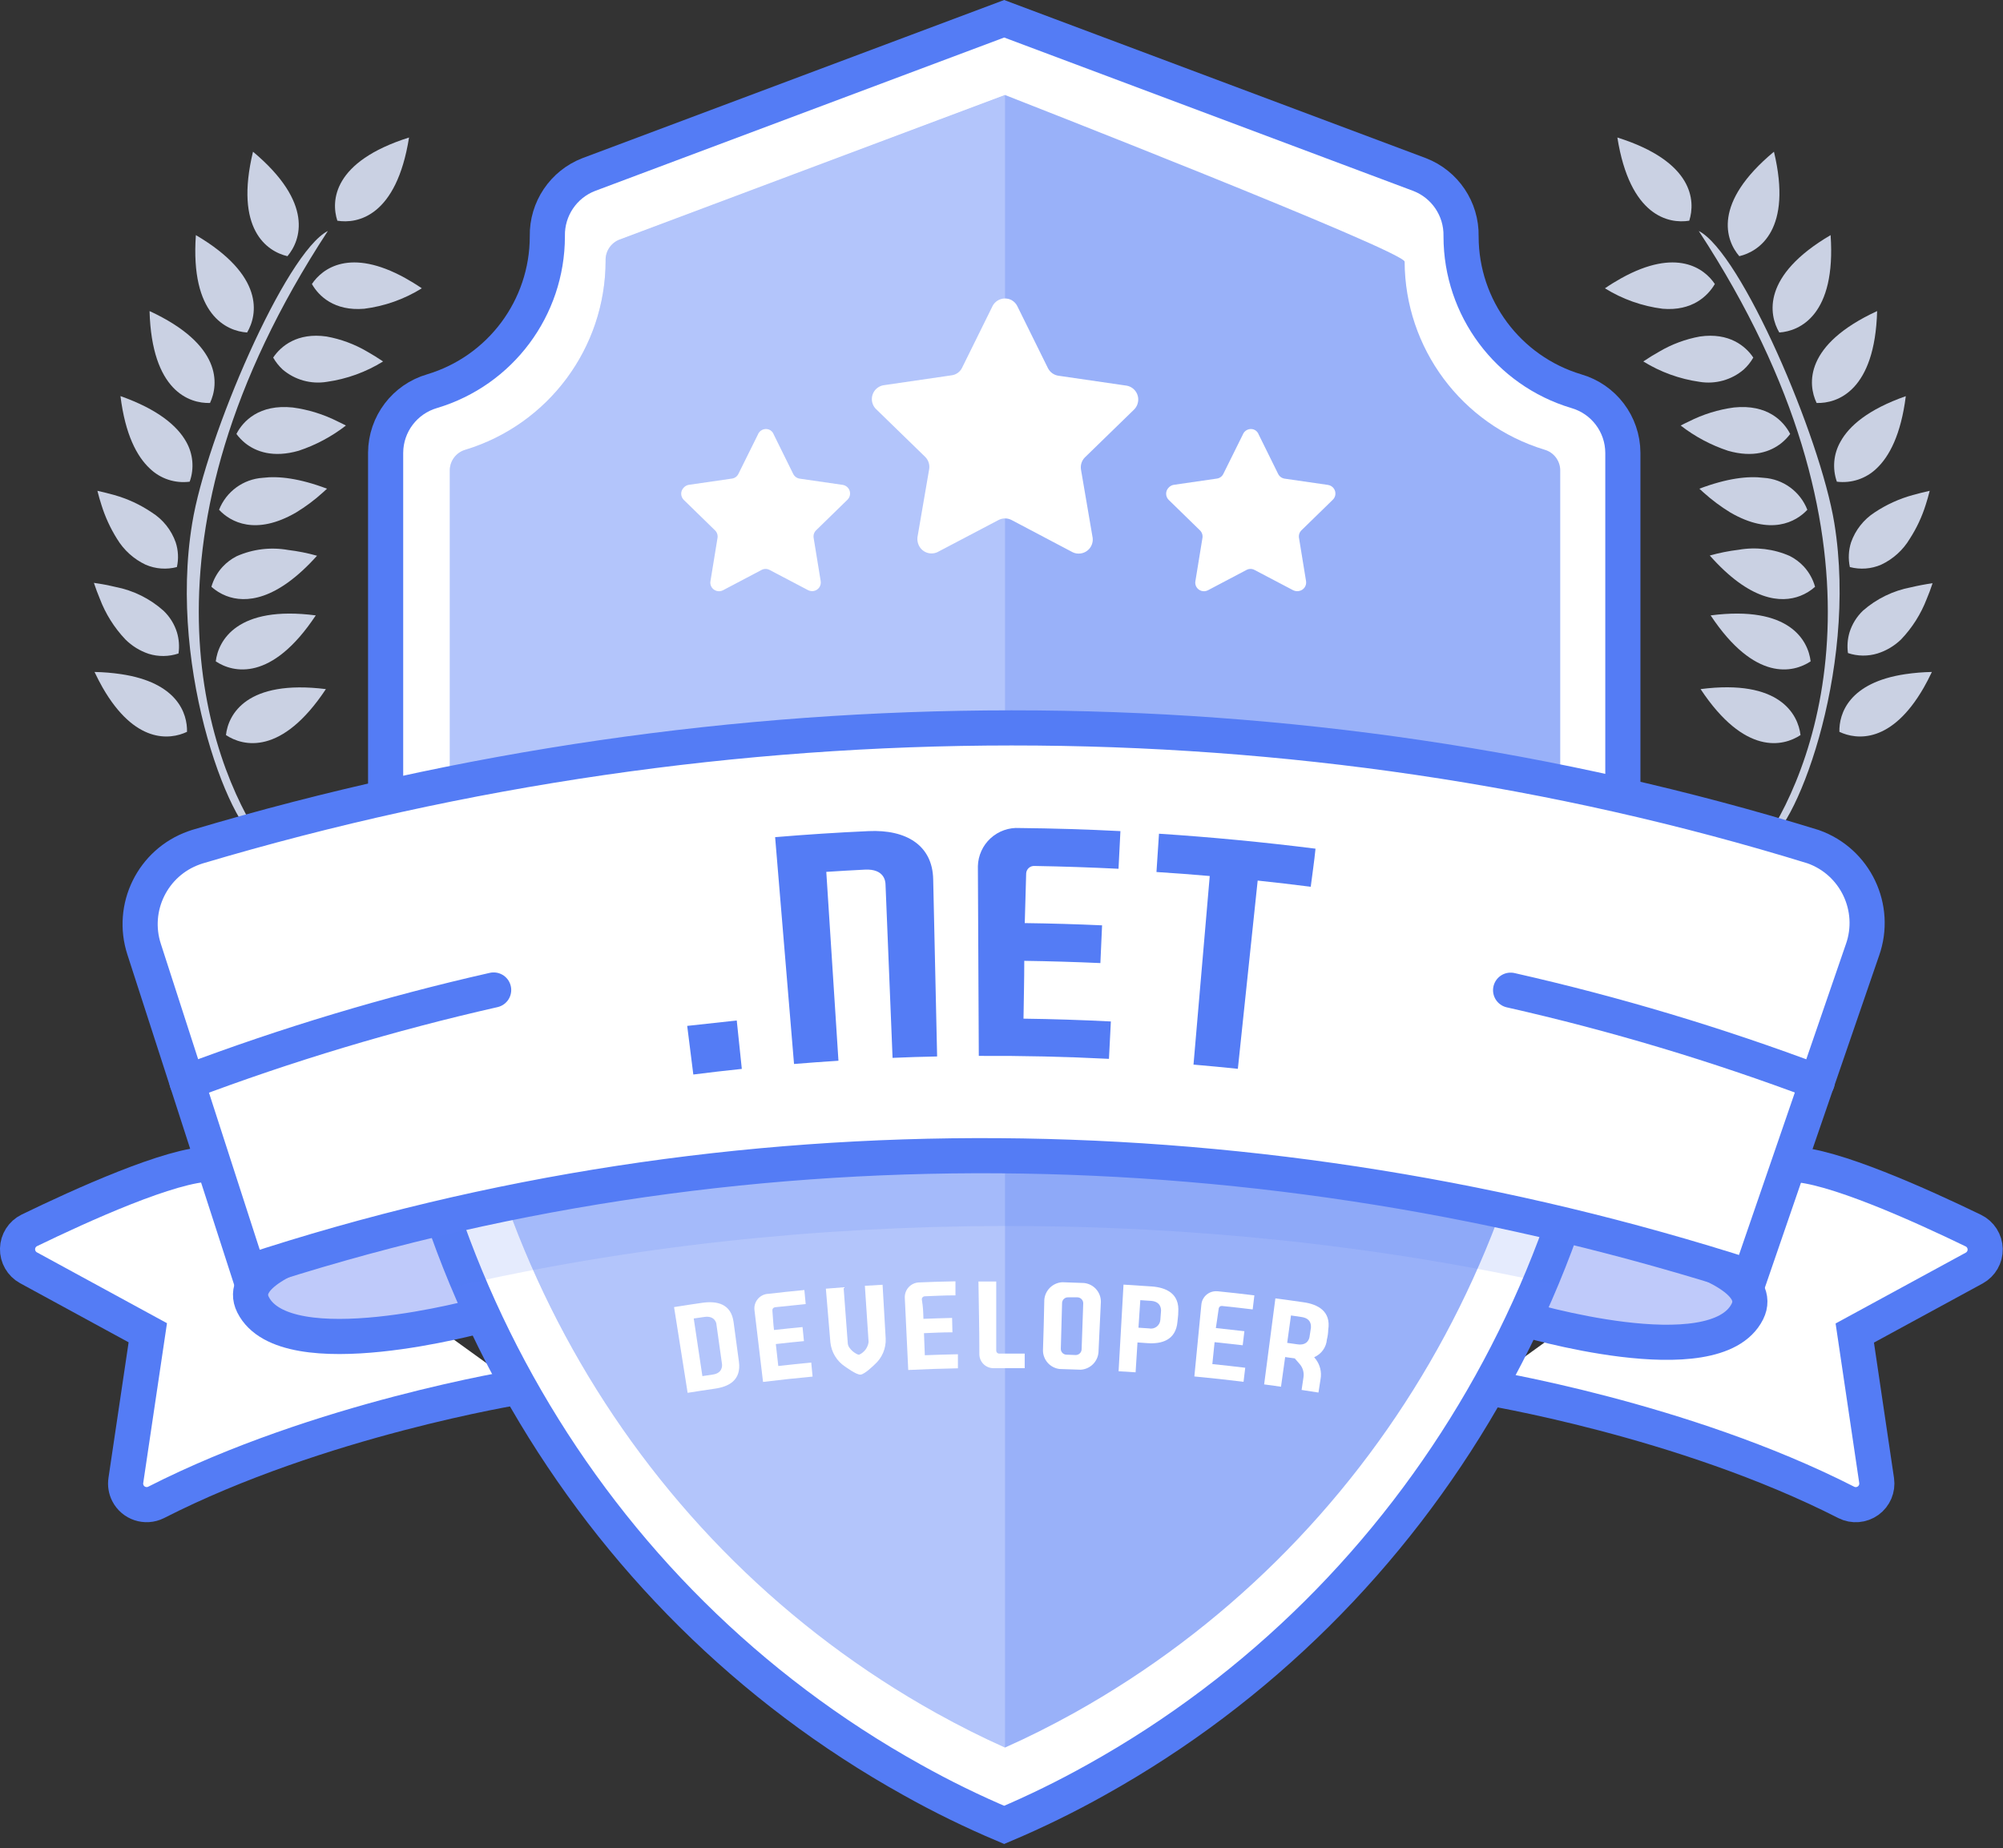 <?xml version="1.0" encoding="UTF-8"?>
<svg width="285px" height="263px" viewBox="0 0 285 263" version="1.1" xmlns="http://www.w3.org/2000/svg" xmlns:xlink="http://www.w3.org/1999/xlink">
    <rect x="0" y="0" width="285" height="263" fill="#333333" stroke="none"/>
    <!-- Generator: Sketch 52.2 (67145) - http://www.bohemiancoding.com/sketch -->
    <title>net dev</title>
    <desc>Created with Sketch.</desc>
    <g id="Page-1" stroke="none" stroke-width="1" fill="none" fill-rule="evenodd">
        <g id="net-dev" transform="translate(2, 2)" fill-rule="nonzero">
            <path d="M209,195.38 C209,195.38 237.43,199.94 260.71,211.82 C261.708,212.319 262.901,212.222 263.806,211.569 C264.711,210.916 265.178,209.815 265.02,208.71 L261.91,187.71 L278.91,178.46 C279.89,177.921 280.489,176.882 280.464,175.764 C280.438,174.645 279.793,173.634 278.79,173.14 C271.48,169.59 258.48,163.71 252.91,163.71" id="Shape" stroke="#547CF5" stroke-width="5" fill="#FFFFFF"></path>
            <path d="M71.9,195.38 C71.9,195.38 43.48,199.94 20.2,211.82 C18.73,212.547 16.948,211.959 16.2,210.5 C15.913,209.936 15.811,209.295 15.91,208.67 L19.03,187.67 L2.05,178.42 C1.07,177.881 0.471,176.842 0.496,175.724 C0.522,174.605 1.167,173.594 2.17,173.1 C9.48,169.55 22.42,163.67 28,163.67" id="Shape" stroke="#547CF5" stroke-width="5" fill="#FFFFFF"></path>
            <path d="M61.48,171.15 C61.48,171.15 30,175.67 34,183.67 C38.62,192.9 66.5,185.17 66.5,185.17 L61.48,171.15 Z" id="Shape" stroke="#547CF5" stroke-width="5" fill="#BFCAFA"></path>
            <path d="M219.48,172.15 C219.48,172.15 250.63,176.65 246.63,184.65 C242.01,193.88 214.63,185.65 214.63,185.65 L219.48,172.15 Z" id="Shape" stroke="#547CF5" stroke-width="5" fill="#BFCAFA"></path>
            <path d="M259,72.45 C257,60.18 245.74,33.95 239.71,30.87 C268.36,74.64 256.91,106.18 248.99,117.87 C253,117.45 262.48,93.79 259,72.45 Z" id="Shape" fill="#CAD1E3"></path>
            <path d="M259.72,102.15 C262.18,103.32 267.14,103.83 271.72,95.87 C272.11,95.19 272.49,94.45 272.88,93.63 C271.621,93.654 270.366,93.757 269.12,93.94 C261.07,95.13 259.66,99.56 259.72,102.15 Z" id="Shape" fill="#CAD1E3"></path>
            <path d="M264.73,70.93 C263.171,71.939 261.993,73.437 261.38,75.19 C261.019,76.325 260.96,77.535 261.21,78.7 C262.685,79.088 264.248,78.972 265.65,78.37 C267.353,77.574 268.778,76.285 269.74,74.67 C270.706,73.172 271.467,71.551 272,69.85 C272.2,69.23 272.39,68.58 272.57,67.85 C271.71,68.043 270.91,68.243 270.17,68.45 C268.235,68.98 266.399,69.817 264.73,70.93 Z" id="Shape" fill="#CAD1E3"></path>
            <path d="M263.07,84.91 C262.183,85.762 261.526,86.825 261.16,88 C260.879,88.953 260.804,89.955 260.94,90.94 C262.31,91.401 263.79,91.419 265.17,90.99 C266.419,90.593 267.558,89.911 268.5,89 C270.081,87.343 271.318,85.388 272.14,83.25 C272.43,82.56 272.72,81.81 272.98,81 C271.86,81.16 270.84,81.36 269.91,81.58 C267.373,82.058 265.011,83.208 263.07,84.91 Z" id="Shape" fill="#CAD1E3"></path>
            <path d="M228.13,17.57 C229.91,28.8 235.45,29.88 238.36,29.41 C239.25,26.6 239,21 228.13,17.57 Z" id="Shape" fill="#CAD1E3"></path>
            <path d="M245.48,34.46 C248.35,33.78 253.06,30.65 250.41,19.59 C241.63,26.89 243.53,32.2 245.48,34.46 Z" id="Shape" fill="#CAD1E3"></path>
            <path d="M256.48,55.35 C259.42,55.44 264.78,53.64 265.09,42.27 C254.73,47.05 255.2,52.67 256.48,55.35 Z" id="Shape" fill="#CAD1E3"></path>
            <path d="M254.19,102.61 C253.84,99.68 251.25,94.61 239.97,96.07 C246.25,105.55 251.73,104.24 254.19,102.61 Z" id="Shape" fill="#CAD1E3"></path>
            <path d="M251.17,45.32 C254.11,45.12 259.26,42.81 258.47,31.46 C248.66,37.22 249.67,42.78 251.17,45.32 Z" id="Shape" fill="#CAD1E3"></path>
            <path d="M259.88,60.85 C258.886,62.584 258.696,64.665 259.36,66.55 C261.426,66.81 263.498,66.122 265,64.68 C266.83,62.96 268.48,59.85 269.17,54.38 C263.82,56.26 261.11,58.61 259.88,60.85 Z" id="Shape" fill="#CAD1E3"></path>
            <path d="M246.11,50.59 C246.649,50.098 247.108,49.524 247.47,48.89 C246.39,47.27 244.04,45.29 239.88,45.89 C237.838,46.258 235.877,46.986 234.09,48.04 C233.36,48.45 232.6,48.91 231.82,49.44 C234.258,50.949 236.982,51.937 239.82,52.34 C242.072,52.714 244.375,52.074 246.11,50.59 Z" id="Shape" fill="#CAD1E3"></path>
            <path d="M242,38.42 C240.5,36.18 236.55,33.24 228.71,37.58 C227.96,38 227.18,38.47 226.36,39.03 C228.853,40.577 231.649,41.57 234.56,41.94 C238.78,42.3 241,40.12 242,38.42 Z" id="Shape" fill="#CAD1E3"></path>
            <path d="M251.48,61.05 C251.945,60.673 252.362,60.24 252.72,59.76 C251.78,57.92 249.47,55.5 244.72,55.99 C242.479,56.29 240.305,56.966 238.29,57.99 C237.91,58.17 237.53,58.35 237.14,58.56 C239.163,60.131 241.439,61.345 243.87,62.15 C247.48,63.19 249.94,62.28 251.48,61.05 Z" id="Shape" fill="#CAD1E3"></path>
            <path d="M254.16,82.8 C254.931,82.498 255.642,82.061 256.26,81.51 C255.962,80.442 255.418,79.459 254.67,78.64 C254.097,78.023 253.42,77.512 252.67,77.13 C250.385,76.12 247.851,75.811 245.39,76.24 C244.001,76.407 242.627,76.681 241.28,77.06 C247,83.52 251.41,83.87 254.16,82.8 Z" id="Shape" fill="#CAD1E3"></path>
            <path d="M255.16,70.55 C254.149,67.952 251.722,66.176 248.94,66 C246.69,65.72 243.72,66.07 239.8,67.55 L240.38,68.08 C241.566,69.149 242.848,70.106 244.21,70.94 C249.94,74.26 253.53,72.3 255.16,70.55 Z" id="Shape" fill="#CAD1E3"></path>
            <path d="M255.63,92.12 C255.28,89.19 252.68,84.12 241.4,85.58 C247.69,95.06 253.17,93.76 255.63,92.12 Z" id="Shape" fill="#CAD1E3"></path>
            <path d="M25.35,72.45 C27.35,60.18 38.62,33.95 44.65,30.87 C16,74.64 27.45,106.18 35.37,117.87 C31.31,117.45 21.82,93.79 25.35,72.45 Z" id="Shape" fill="#CAD1E3"></path>
            <path d="M24.61,102.15 C22.15,103.32 17.19,103.83 12.61,95.87 C12.22,95.19 11.84,94.45 11.45,93.63 C12.709,93.653 13.965,93.756 15.21,93.94 C23.26,95.13 24.67,99.56 24.61,102.15 Z" id="Shape" fill="#CAD1E3"></path>
            <path d="M19.6,70.93 C21.183,71.924 22.382,73.426 23,75.19 C23.371,76.324 23.43,77.536 23.17,78.7 C21.695,79.087 20.132,78.971 18.73,78.37 C17.031,77.568 15.607,76.281 14.64,74.67 C13.699,73.165 12.956,71.545 12.43,69.85 C12.23,69.23 12.04,68.58 11.86,67.85 C12.72,68.043 13.52,68.243 14.26,68.45 C16.161,68.986 17.964,69.823 19.6,70.93 Z" id="Shape" fill="#CAD1E3"></path>
            <path d="M21.26,84.91 C22.154,85.759 22.815,86.823 23.18,88 C23.47,88.972 23.545,89.996 23.4,91 C22.027,91.461 20.544,91.479 19.16,91.05 C17.91,90.633 16.773,89.931 15.84,89 C14.253,87.328 13.016,85.356 12.2,83.2 C11.92,82.533 11.64,81.783 11.36,80.95 C12.49,81.11 13.5,81.31 14.43,81.53 C16.97,82.021 19.329,83.189 21.26,84.91 Z" id="Shape" fill="#CAD1E3"></path>
            <path d="M56.2,17.57 C54.42,28.8 48.88,29.88 46,29.41 C45.08,26.6 45.35,21 56.2,17.57 Z" id="Shape" fill="#CAD1E3"></path>
            <path d="M38.9,34.46 C36,33.78 31.33,30.65 34,19.59 C42.71,26.89 40.8,32.2 38.9,34.46 Z" id="Shape" fill="#CAD1E3"></path>
            <path d="M27.88,55.35 C24.94,55.44 19.59,53.64 19.28,42.27 C29.6,47.05 29.14,52.67 27.88,55.35 Z" id="Shape" fill="#CAD1E3"></path>
            <path d="M30.15,102.61 C30.48,99.67 33.09,94.67 44.37,96.07 C38.09,105.55 32.6,104.24 30.15,102.61 Z" id="Shape" fill="#CAD1E3"></path>
            <path d="M33.16,45.32 C30.22,45.12 25.07,42.81 25.87,31.46 C35.67,37.22 34.66,42.78 33.16,45.32 Z" id="Shape" fill="#CAD1E3"></path>
            <path d="M24.48,60.85 C25.476,62.584 25.663,64.667 24.99,66.55 C22.909,66.825 20.816,66.133 19.31,64.67 C17.47,62.95 15.82,59.84 15.14,54.37 C20.48,56.26 23.22,58.61 24.48,60.85 Z" id="Shape" fill="#CAD1E3"></path>
            <path d="M38.22,50.59 C37.686,50.095 37.231,49.522 36.87,48.89 C37.95,47.27 40.3,45.29 44.46,45.89 C46.502,46.258 48.463,46.986 50.25,48.04 C50.97,48.45 51.73,48.91 52.51,49.44 C50.074,50.952 47.349,51.94 44.51,52.34 C42.258,52.711 39.957,52.071 38.22,50.59 Z" id="Shape" fill="#CAD1E3"></path>
            <path d="M42.38,38.42 C43.88,36.18 47.83,33.24 55.67,37.58 C56.42,38 57.2,38.47 58.02,39.03 C55.529,40.58 52.731,41.573 49.82,41.94 C45.56,42.3 43.34,40.12 42.38,38.42 Z" id="Shape" fill="#CAD1E3"></path>
            <path d="M32.87,61.05 C32.41,60.67 31.997,60.237 31.64,59.76 C32.58,57.92 34.89,55.5 39.64,55.99 C41.881,56.29 44.055,56.966 46.07,57.99 C46.45,58.17 46.83,58.35 47.22,58.56 C45.197,60.131 42.921,61.345 40.49,62.15 C36.87,63.19 34.4,62.28 32.87,61.05 Z" id="Shape" fill="#CAD1E3"></path>
            <path d="M30.18,82.8 C29.409,82.498 28.698,82.061 28.08,81.51 C28.382,80.453 28.926,79.48 29.67,78.67 C30.243,78.053 30.92,77.542 31.67,77.16 C33.97,76.14 36.523,75.83 39,76.27 C40.389,76.437 41.763,76.711 43.11,77.09 C37.34,83.52 32.93,83.87 30.18,82.8 Z" id="Shape" fill="#CAD1E3"></path>
            <path d="M29.17,70.55 C30.187,67.956 32.61,66.184 35.39,66 C37.64,65.72 40.61,66.07 44.53,67.55 L43.95,68.08 C42.768,69.153 41.485,70.111 40.12,70.94 C34.39,74.26 30.8,72.3 29.17,70.55 Z" id="Shape" fill="#CAD1E3"></path>
            <path d="M28.7,92.12 C29.06,89.19 31.7,84.12 42.93,85.58 C36.65,95.06 31.16,93.76 28.7,92.12 Z" id="Shape" fill="#CAD1E3"></path>
            <path d="M222.28,53.67 C212.562,50.754 205.903,41.816 205.89,31.67 L205.89,31.61 C205.961,27.738 203.603,24.234 199.99,22.84 L140.88,0.67 L81.77,22.84 C78.16,24.237 75.808,27.74 75.88,31.61 L75.88,31.67 C75.866,41.818 69.202,50.758 59.48,53.67 C55.587,54.802 52.899,58.356 52.87,62.41 L52.87,122.41 C52.87,175.71 81.21,225.41 127.78,251.3 C132.024,253.678 136.398,255.818 140.88,257.71 C145.369,255.811 149.749,253.664 154,251.28 C200.57,225.33 228.91,175.67 228.91,122.37 L228.91,62.43 C228.891,58.362 226.19,54.794 222.28,53.67 Z" id="Shape" stroke="#547CF5" stroke-width="5" fill="#FFFFFF"></path>
            <path d="M141,11.52 L86.09,32.12 C84.882,32.616 84.114,33.815 84.17,35.12 C84.152,47.482 76.072,58.386 64.25,62 C62.958,62.357 62.048,63.511 62,64.85 L62,122.67 C62,172.38 88.53,218.03 131.22,241.79 C134.49,243.61 137.77,245.26 141,246.7 C144.25,245.26 147.53,243.61 150.81,241.79 C193.5,218 220,172.38 220,122.67 L220,64.87 C219.964,63.529 219.061,62.367 217.77,62 C205.981,58.415 197.906,47.562 197.86,35.24 C197.85,33.74 141,11.52 141,11.52 Z" id="Shape" fill="#99B1F9"></path>
            <path d="M141,11.54 L86.09,32.12 C84.882,32.616 84.114,33.815 84.17,35.12 C84.152,47.482 76.072,58.386 64.25,62 C62.958,62.357 62.048,63.511 62,64.85 L62,122.67 C62,172.38 88.53,218.03 131.22,241.79 C134.49,243.61 137.77,245.26 141,246.7 L141,11.7 L141,11.54 Z" id="Shape" fill-opacity="0.25" fill="#FFFFFF"></path>
            <path d="M228,121 C171,108.17 110.31,108.45 52,121.71 L52,122.39 C52,142.66 54.55,163.09 62.19,181.21 C112.42,169.6 169.35,169.63 219.63,180.92 C227.14,162.92 228,142.49 228,122.39 L228,121 Z" id="Shape" fill="#547CF5" opacity="0.15"></path>
            <path d="M142.75,41.57 L147.11,50.4 C147.402,50.974 147.953,51.373 148.59,51.47 L158.34,52.89 C159.421,53.102 160.128,54.148 159.92,55.23 C159.852,55.604 159.678,55.951 159.42,56.23 L152.36,63.1 C151.91,63.555 151.706,64.199 151.81,64.83 L153.47,74.54 C153.535,75.066 153.388,75.597 153.062,76.015 C152.736,76.434 152.256,76.705 151.73,76.77 C151.358,76.82 150.979,76.761 150.64,76.6 L141.92,72 C141.346,71.705 140.664,71.705 140.09,72 L131.38,76.58 C130.895,76.803 130.341,76.822 129.842,76.635 C129.342,76.447 128.938,76.067 128.72,75.58 C128.561,75.233 128.499,74.849 128.54,74.47 L130.21,64.76 C130.311,64.127 130.103,63.484 129.65,63.03 L122.59,56.16 C122.092,55.627 121.924,54.866 122.151,54.173 C122.378,53.48 122.964,52.966 123.68,52.83 L133.42,51.41 C134.058,51.321 134.609,50.92 134.89,50.34 L139.25,41.51 C139.507,41.046 139.938,40.703 140.448,40.556 C140.959,40.41 141.506,40.473 141.97,40.73 C142.306,40.928 142.578,41.22 142.75,41.57 Z" id="Shape" fill="#FFFFFF"></path>
            <path d="M108.11,59.87 L110.86,65.44 C111.039,65.806 111.387,66.06 111.79,66.12 L117.94,67.01 C118.6,67.132 119.043,67.757 118.94,68.42 C118.901,68.687 118.774,68.933 118.58,69.12 L114.13,73.46 C113.837,73.742 113.703,74.15 113.77,74.55 L114.77,80.68 C114.828,81.002 114.755,81.335 114.567,81.603 C114.38,81.871 114.093,82.054 113.77,82.11 C113.508,82.152 113.24,82.114 113,82 L107.5,79.11 C107.144,78.92 106.716,78.92 106.36,79.11 L100.88,82 C100.278,82.317 99.532,82.09 99.21,81.49 C99.081,81.248 99.039,80.969 99.09,80.7 L100.09,74.57 C100.162,74.171 100.03,73.763 99.74,73.48 L95.29,69.14 C95.056,68.909 94.924,68.594 94.924,68.265 C94.924,67.936 95.056,67.621 95.29,67.39 C95.477,67.185 95.727,67.048 96,67 L102.14,66.11 C102.546,66.057 102.896,65.8 103.07,65.43 L105.83,59.86 C105.943,59.554 106.172,59.304 106.469,59.168 C106.765,59.031 107.104,59.017 107.41,59.13 C107.742,59.26 107.998,59.532 108.11,59.87 Z" id="Shape" fill="#FFFFFF"></path>
            <path d="M177.11,59.87 L179.86,65.44 C180.039,65.806 180.387,66.06 180.79,66.12 L186.94,67.01 C187.268,67.055 187.565,67.229 187.764,67.494 C187.964,67.759 188.048,68.092 188,68.42 C187.961,68.687 187.834,68.933 187.64,69.12 L183.19,73.46 C182.897,73.742 182.763,74.15 182.83,74.55 L183.83,80.68 C183.888,81.002 183.815,81.335 183.627,81.603 C183.44,81.871 183.153,82.054 182.83,82.11 C182.549,82.165 182.257,82.126 182,82 L176.5,79.11 C176.144,78.92 175.716,78.92 175.36,79.11 L169.88,82 C169.278,82.317 168.532,82.09 168.21,81.49 C168.081,81.248 168.039,80.969 168.09,80.7 L169.09,74.57 C169.162,74.171 169.03,73.763 168.74,73.48 L164.29,69.14 C164.056,68.909 163.924,68.594 163.924,68.265 C163.924,67.936 164.056,67.621 164.29,67.39 C164.477,67.185 164.727,67.048 165,67 L171.14,66.11 C171.546,66.057 171.896,65.8 172.07,65.43 L174.83,59.86 C174.943,59.554 175.172,59.304 175.469,59.168 C175.765,59.031 176.104,59.017 176.41,59.13 C176.742,59.26 176.998,59.532 177.11,59.87 Z" id="Shape" fill="#FFFFFF"></path>
            <path d="M247,179.72 C177.78,157.47 102.48,156.23 33.35,179.01 L18.51,133.1 C16.571,127.161 19.715,120.757 25.6,118.66 L26.07,118.5 C101.63,96 182.8,95.91 256,118.5 C261.995,120.629 265.129,127.215 263,133.21 L262.94,133.38 L247,179.72 Z" id="Shape" stroke="#547CF5" stroke-width="5" fill="#FFFFFF" stroke-linecap="round"></path>
            <path d="M212.94,138.92 C227.767,142.272 242.345,146.642 256.57,152" id="Shape" stroke="#547CF5" stroke-width="5" fill="#FFFFFF" stroke-linecap="round"></path>
            <path d="M24.61,152 C38.834,146.629 53.412,142.249 68.24,138.89" id="Shape" stroke="#547CF5" stroke-width="5" fill="#FFFFFF" stroke-linecap="round"></path>
            <path d="M103.14,191.79 C103.49,194.45 101.68,195.35 99.71,195.63 C98.16,195.86 97.39,195.97 95.84,196.22 C95.07,191.34 94.69,188.9 93.91,184.02 C95.52,183.76 96.33,183.64 97.91,183.41 C99.97,183.11 102.03,183.51 102.38,186.16 L103.14,191.79 Z M99.94,186.49 C99.94,186.27 99.68,185.21 98.23,185.42 L96.71,185.64 C97.21,188.92 97.45,190.56 97.94,193.84 L99.42,193.62 C100.82,193.42 100.76,192.35 100.73,192.12 L99.94,186.49 Z" id="Shape" fill="#FFFFFF"></path>
            <path d="M108.13,187.28 C109.75,187.1 110.56,187.02 112.19,186.86 L112.39,188.86 C110.77,189.01 109.97,189.1 108.39,189.28 L108.74,192.4 C110.61,192.19 111.55,192.09 113.43,191.91 C113.51,192.72 113.54,193.12 113.62,193.91 C110.8,194.18 109.39,194.33 106.57,194.67 C106.08,190.58 105.84,188.53 105.35,184.44 C105.221,183.3 106.04,182.271 107.18,182.14 L107.25,182.14 C109.33,181.9 110.37,181.79 112.45,181.59 C112.53,182.41 112.57,182.82 112.64,183.59 L108.28,184.04 C108.168,184.05 108.065,184.104 107.994,184.191 C107.923,184.277 107.889,184.389 107.9,184.5 C108,185.63 108,186.2 108.13,187.28 Z" id="Shape" fill="#FFFFFF"></path>
            <path d="M118.25,192.49 C117.062,191.709 116.291,190.434 116.15,189.02 C115.9,185.97 115.77,184.45 115.51,181.4 C116.51,181.31 117.02,181.27 118.03,181.2 L118.63,189.2 C118.7,190.04 119.93,190.82 120.23,190.8 C120.968,190.475 121.484,189.789 121.59,188.99 C121.38,185.81 121.27,184.21 121.06,180.99 L123.58,180.84 C123.76,183.89 123.85,185.42 124.02,188.47 C124.091,189.889 123.509,191.263 122.44,192.2 C122.44,192.2 121.05,193.59 120.44,193.63 C119.83,193.67 118.29,192.5 118.25,192.49 Z" id="Shape" fill="#FFFFFF"></path>
            <path d="M129.39,185.69 C131.02,185.63 131.84,185.6 133.47,185.56 L133.52,187.61 C131.9,187.61 131.09,187.67 129.47,187.73 C129.52,188.99 129.54,189.61 129.59,190.87 C131.47,190.8 132.41,190.77 134.3,190.73 L134.3,192.73 C131.47,192.79 130.06,192.84 127.23,192.97 C127.03,188.85 126.94,186.8 126.74,182.68 C126.7,181.531 127.592,180.564 128.74,180.51 C130.82,180.42 131.87,180.39 133.95,180.35 L133.95,182.35 C132.2,182.35 131.32,182.42 129.57,182.48 C129.34,182.491 129.16,182.68 129.16,182.91 C129.35,184.06 129.36,184.63 129.39,185.69 Z" id="Shape" fill="#FFFFFF"></path>
            <path d="M143.8,190.63 L143.8,192.71 L139.28,192.71 C138.229,192.674 137.386,191.831 137.35,190.78 C137.35,186.62 137.27,184.54 137.22,180.38 L139.75,180.38 L139.75,190.22 C139.75,190.452 139.938,190.64 140.17,190.64 L143.8,190.64 L143.8,190.63 Z" id="Shape" fill="#FFFFFF"></path>
            <path d="M146.59,183 C146.689,181.632 147.791,180.552 149.16,180.48 L152.24,180.59 C153.612,180.729 154.652,181.891 154.64,183.27 C154.51,186.14 154.44,187.58 154.3,190.46 C154.188,191.798 153.11,192.85 151.77,192.93 L148.77,192.83 C147.431,192.674 146.416,191.548 146.4,190.2 C146.5,187.29 146.53,185.85 146.59,183 Z M152.13,183.49 C152.136,183.028 151.772,182.646 151.31,182.63 L150,182.63 C149.78,182.616 149.563,182.691 149.398,182.837 C149.233,182.984 149.133,183.19 149.12,183.41 C149.05,186.02 149.01,187.33 148.94,189.94 C148.932,190.158 149.011,190.369 149.159,190.529 C149.307,190.688 149.512,190.782 149.73,190.79 L151.03,190.84 C151.49,190.857 151.878,190.5 151.9,190.04 L152.13,183.49 Z" id="Shape" fill="#FFFFFF"></path>
            <path d="M159.85,189.05 L159.58,193.3 L157.16,193.15 L157.86,180.82 L161.86,181.08 C163.93,181.23 165.86,182.08 165.65,184.77 C165.65,185.3 165.58,185.56 165.54,186.09 C165.31,188.75 163.27,189.29 161.26,189.15 L159.85,189.05 Z M161.48,187.05 C161.856,187.132 162.249,187.048 162.559,186.821 C162.869,186.593 163.066,186.243 163.1,185.86 L163.2,184.54 C163.2,184.31 163.2,183.23 161.76,183.13 L160.25,183.03 C160.15,184.59 160.09,185.38 159.99,186.95 L161.48,187.05 Z" id="Shape" fill="#FFFFFF"></path>
            <path d="M171,187 C172.62,187.17 173.44,187.26 175.06,187.45 C174.96,188.27 174.92,188.67 174.82,189.45 L170.82,189.01 C170.69,190.26 170.63,190.88 170.5,192.13 C172.37,192.32 173.31,192.43 175.18,192.65 C175.08,193.46 175.04,193.86 174.94,194.65 C172.12,194.31 170.71,194.16 167.94,193.89 C168.33,189.79 168.53,187.74 168.94,183.64 C169.061,182.494 170.083,181.659 171.23,181.77 L171.29,181.77 C173.37,181.98 174.41,182.1 176.48,182.35 C176.39,183.16 176.34,183.56 176.24,184.35 C174.5,184.14 173.63,184.04 171.88,183.86 C171.658,183.83 171.451,183.979 171.41,184.2 C171.23,185.42 171.16,186 171,187 Z" id="Shape" fill="#FFFFFF"></path>
            <path d="M186.8,188.63 C186.712,189.741 186.015,190.711 184.99,191.15 L185.22,191.44 C185.827,192.242 186.073,193.26 185.9,194.25 L185.6,196.18 L183.2,195.81 C183.31,195.11 183.36,194.76 183.46,194.06 C183.589,193.338 183.371,192.597 182.87,192.06 L182.23,191.32 L180.86,191.13 C180.63,192.81 180.51,193.66 180.27,195.35 L177.87,195.02 L179.47,182.78 C181.08,182.99 181.88,183.1 183.47,183.33 C185.52,183.62 187.41,184.61 186.99,187.25 C186.979,187.716 186.915,188.179 186.8,188.63 Z M182.63,189.32 C184.06,189.52 184.3,188.48 184.33,188.25 L184.53,186.94 C184.53,186.71 184.64,185.64 183.19,185.43 L181.69,185.21 C181.47,186.77 181.37,187.55 181.15,189.11 L182.63,189.32 Z" id="Shape" fill="#FFFFFF"></path>
            <path d="M102.83,143.23 L103.55,150.12 C101.25,150.36 98.95,150.627 96.65,150.92 L95.78,144 C98.12,143.75 100.48,143.48 102.83,143.23 Z" id="Shape" fill="#547CF5"></path>
            <path d="M125,148.55 C124.66,140.343 124.327,132.137 124,123.93 C124,123.33 123.76,121.64 121.09,121.76 C119.25,121.85 117.41,121.96 115.57,122.08 C116.15,131.04 116.727,140 117.3,148.96 C115.19,149.09 113.08,149.25 110.98,149.42 C110.08,138.66 109.183,127.9 108.29,117.14 C112.717,116.767 117.15,116.48 121.59,116.28 C126.92,116.03 130.69,118.28 130.78,123.15 L131.34,148.35 C129.207,148.39 127.093,148.457 125,148.55 Z" id="Shape" fill="#547CF5"></path>
            <path d="M143.81,129.37 C147.477,129.417 151.143,129.523 154.81,129.69 L154.57,135.06 C150.97,134.9 147.36,134.793 143.74,134.74 C143.74,137.48 143.67,140.23 143.63,142.97 C147.77,143.023 151.913,143.157 156.06,143.37 L155.79,148.69 C149.623,148.377 143.45,148.237 137.27,148.27 C137.223,139.257 137.18,130.257 137.14,121.27 C137.178,119.755 137.83,118.321 138.946,117.297 C140.063,116.273 141.548,115.747 143.06,115.84 C147.84,115.887 152.627,116.033 157.42,116.28 L157.15,121.64 C153.15,121.44 149.167,121.307 145.2,121.24 C144.901,121.221 144.607,121.322 144.384,121.521 C144.16,121.721 144.025,122.001 144.01,122.3 C143.94,124.64 143.87,127 143.81,129.37 Z" id="Shape" fill="#547CF5"></path>
            <path d="M184.5,124.2 C181.98,123.88 179.5,123.59 176.95,123.32 L174.13,150.11 C172.03,149.89 169.92,149.69 167.82,149.51 L170.13,122.67 C167.6,122.45 165.13,122.26 162.55,122.1 L162.91,116.65 C170.35,117.137 177.773,117.847 185.18,118.78 C185,120.59 184.73,122.39 184.5,124.2 Z" id="Shape" fill="#547CF5"></path>
        </g>
    </g>
</svg>